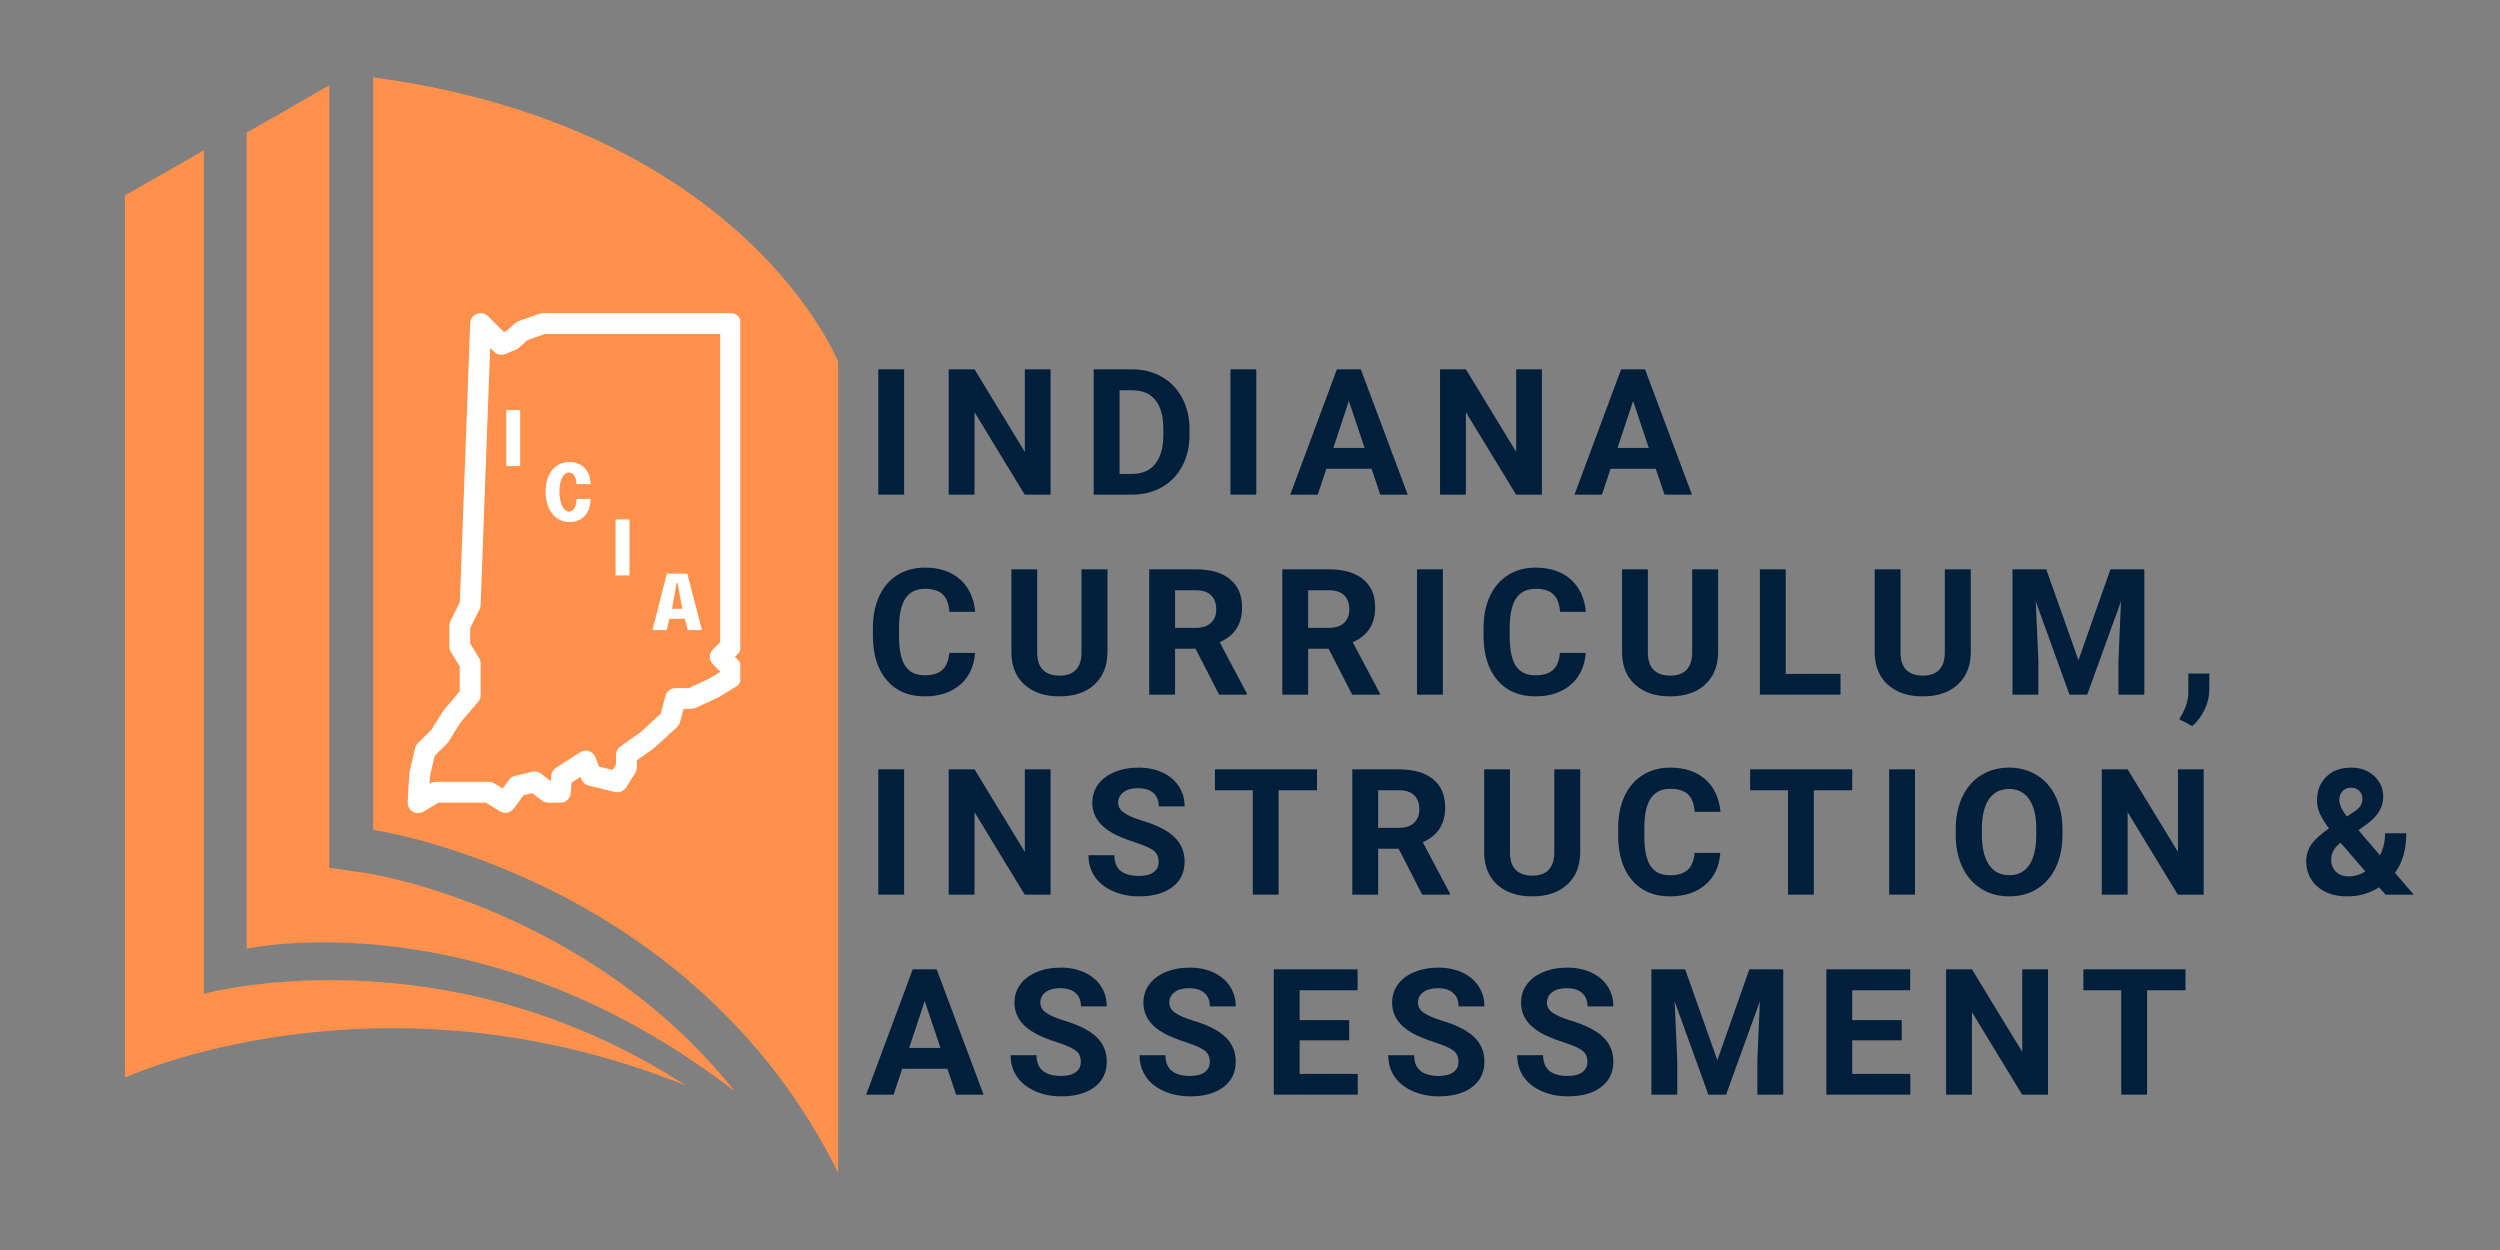 <svg xmlns="http://www.w3.org/2000/svg" xmlns:xlink="http://www.w3.org/1999/xlink" width="1000" zoomAndPan="magnify" viewBox="0 0 750 375" height="500" preserveAspectRatio="xMidYMid meet" version="1.0"><rect x="0" y="0" width="750" height="375" fill="#808080" stroke="none"/><defs><g/><clipPath id="6140e22277"><path d="M 37.5 45 L 206 45 L 206 326 L 37.5 326 Z M 37.5 45 " clip-rule="nonzero"/></clipPath><clipPath id="beb2b3a0bd"><path d="M 111 23.148 L 251.566 23.148 L 251.566 352 L 111 352 Z M 111 23.148 " clip-rule="nonzero"/></clipPath><clipPath id="aa7febd071"><path d="M 122.234 93.934 L 222.078 93.934 L 222.078 244 L 122.234 244 Z M 122.234 93.934 " clip-rule="nonzero"/></clipPath></defs><g clip-path="url(#6140e22277)"><path fill="#ff914d" d="M 61.168 45.105 L 61.168 298.137 C 61.168 298.137 132.762 278.383 205.691 325.621 C 113.184 288.414 37.48 323.285 37.48 323.285 L 37.48 58.617 L 61.168 45.105 " fill-opacity="1" fill-rule="nonzero"/></g><path fill="#ff914d" d="M 110.047 261.957 L 98.785 260.328 L 98.785 25.574 L 73.996 39.797 L 73.996 284.609 C 73.996 284.609 144.828 268.898 220.508 327.477 C 176.449 272.211 110.809 262.07 110.047 261.957 " fill-opacity="1" fill-rule="nonzero"/><g clip-path="url(#beb2b3a0bd)"><path fill="#ff914d" d="M 251.426 351.793 L 251.426 108.48 C 251.426 108.48 223.523 38.254 111.926 23.203 L 111.926 248.953 C 111.926 248.953 207.371 262.75 251.426 351.793 " fill-opacity="1" fill-rule="nonzero"/></g><g clip-path="url(#aa7febd071)"><path fill="#ffffff" d="M 144.133 93.934 C 143.73 93.938 143.348 94.02 142.977 94.172 C 142.609 94.328 142.281 94.543 141.992 94.824 C 141.707 95.105 141.484 95.426 141.32 95.793 C 141.16 96.16 141.07 96.543 141.055 96.941 L 137.953 180.641 L 135.137 186.285 C 134.914 186.727 134.805 187.191 134.805 187.684 L 134.805 193.934 C 134.805 194.52 134.957 195.062 135.262 195.562 L 137.93 199.93 L 137.93 207.406 L 133.242 212.863 C 133.141 212.984 133.047 213.109 132.961 213.246 L 129.441 218.898 L 125.352 222.945 C 124.922 223.371 124.637 223.875 124.504 224.465 L 122.836 231.703 C 122.797 231.879 122.773 232.055 122.762 232.234 L 122.312 240.641 C 122.281 241.215 122.398 241.758 122.672 242.27 C 122.941 242.781 123.324 243.184 123.816 243.484 C 124.312 243.781 124.848 243.93 125.426 243.934 C 126.004 243.934 126.539 243.785 127.035 243.488 L 131.516 240.809 L 145.805 240.809 L 149.973 243.387 C 150.309 243.59 150.668 243.73 151.055 243.801 C 151.441 243.871 151.828 243.867 152.215 243.793 C 152.602 243.715 152.957 243.57 153.289 243.359 C 153.621 243.148 153.902 242.887 154.137 242.566 L 157.059 238.574 L 159.664 237.949 L 162.59 240.168 C 163.148 240.594 163.777 240.809 164.48 240.809 L 168.102 240.809 C 168.496 240.809 168.875 240.738 169.242 240.598 C 169.609 240.453 169.934 240.246 170.223 239.98 C 170.512 239.715 170.742 239.402 170.914 239.047 C 171.086 238.695 171.188 238.32 171.219 237.93 L 171.465 234.781 L 174.145 233.047 L 174.387 233.707 C 174.566 234.191 174.852 234.605 175.234 234.949 C 175.621 235.293 176.066 235.527 176.566 235.652 L 184.453 237.594 C 184.77 237.672 185.094 237.699 185.422 237.676 C 185.75 237.652 186.066 237.578 186.371 237.457 C 186.676 237.332 186.953 237.164 187.207 236.953 C 187.457 236.742 187.672 236.5 187.848 236.219 L 190.582 231.867 C 190.898 231.359 191.059 230.809 191.055 230.207 L 191.055 228.102 L 195.988 224.609 C 196.094 224.535 196.195 224.449 196.293 224.359 L 203.109 218.117 C 203.559 217.703 203.859 217.203 204.016 216.617 L 205.062 212.672 L 207.359 212.652 C 207.812 212.652 208.242 212.555 208.652 212.367 L 215.508 209.207 C 215.617 209.152 215.727 209.094 215.832 209.027 L 220.816 205.969 C 221.281 205.688 221.645 205.309 221.91 204.836 C 222.172 204.359 222.305 203.852 222.309 203.309 L 222.309 200.184 C 222.305 199.32 222 198.586 221.391 197.977 L 220.477 197.059 L 221.391 196.145 C 222 195.535 222.305 194.797 222.309 193.934 L 222.309 97.059 C 222.309 96.645 222.227 96.246 222.07 95.863 C 221.91 95.48 221.684 95.141 221.391 94.848 C 221.098 94.555 220.762 94.328 220.379 94.172 C 219.996 94.012 219.598 93.934 219.18 93.934 L 162.93 93.934 C 162.574 93.934 162.23 93.992 161.895 94.109 L 155.656 96.301 C 155.273 96.438 154.93 96.637 154.625 96.906 L 151.879 99.324 L 151.164 99.621 L 146.391 94.848 C 145.766 94.227 145.016 93.918 144.133 93.934 Z M 163.461 100.184 L 216.055 100.184 L 216.055 192.641 L 213.848 194.852 C 213.555 195.145 213.328 195.48 213.172 195.863 C 213.012 196.246 212.934 196.645 212.934 197.059 C 212.934 197.473 213.012 197.871 213.172 198.254 C 213.328 198.637 213.555 198.977 213.848 199.27 L 216.055 201.477 L 216.055 201.559 L 212.719 203.609 L 206.645 206.41 L 202.641 206.434 C 202.297 206.438 201.965 206.492 201.641 206.605 C 201.316 206.715 201.02 206.875 200.746 207.086 C 200.477 207.297 200.246 207.543 200.055 207.828 C 199.867 208.113 199.727 208.422 199.637 208.754 L 198.211 214.125 L 192.215 219.625 L 186.125 223.934 C 185.711 224.227 185.387 224.598 185.156 225.047 C 184.922 225.5 184.805 225.977 184.805 226.484 L 184.805 229.305 L 183.758 230.984 L 179.668 229.977 L 178.648 227.223 C 178.566 227.004 178.461 226.797 178.332 226.602 C 178.207 226.406 178.059 226.227 177.891 226.062 C 177.723 225.898 177.535 225.758 177.336 225.637 C 177.137 225.516 176.926 225.418 176.703 225.344 C 176.48 225.27 176.254 225.223 176.02 225.199 C 175.789 225.176 175.555 225.18 175.324 225.211 C 175.09 225.238 174.867 225.293 174.645 225.375 C 174.426 225.453 174.219 225.559 174.02 225.684 L 166.77 230.367 C 166.359 230.633 166.031 230.973 165.781 231.395 C 165.535 231.812 165.391 232.266 165.355 232.754 L 165.23 234.328 L 162.266 232.074 C 161.891 231.789 161.477 231.598 161.016 231.504 C 160.555 231.406 160.098 231.41 159.641 231.52 L 154.473 232.773 C 153.73 232.953 153.137 233.352 152.688 233.969 L 150.797 236.551 L 148.336 235.023 C 147.832 234.715 147.285 234.559 146.695 234.559 L 130.656 234.559 C 130.078 234.559 129.543 234.707 129.051 235.004 L 128.867 235.117 L 128.988 232.84 L 130.395 226.746 L 134.098 223.078 C 134.27 222.906 134.422 222.719 134.551 222.512 L 138.137 216.75 L 143.426 210.598 C 143.93 210.012 144.18 209.332 144.18 208.559 L 144.18 199.051 C 144.18 198.465 144.027 197.918 143.723 197.418 L 141.055 193.055 L 141.055 188.422 L 143.852 182.832 C 144.055 182.43 144.164 182 144.18 181.551 L 147.043 104.34 L 148.223 105.52 C 148.668 105.965 149.203 106.25 149.82 106.371 C 150.441 106.496 151.043 106.438 151.629 106.195 L 154.754 104.895 C 155.07 104.766 155.359 104.586 155.617 104.359 L 158.297 101.996 Z M 163.461 100.184 " fill-opacity="1" fill-rule="nonzero"/></g><g fill="#ffffff" fill-opacity="1"><g transform="translate(150.193, 139.815)"><g><path d="M 1.68 0 L 5.855 0 L 5.855 -16.793 L 1.68 -16.793 Z M 1.68 0 "/></g></g></g><g fill="#ffffff" fill-opacity="1"><g transform="translate(162.431, 156.218)"><g><path d="M 8.492 0.406 C 12.281 0.406 14.73 -2.375 14.73 -6.551 L 10.508 -6.551 C 10.508 -4.27 9.621 -2.758 8.324 -2.758 C 6.574 -2.758 5.398 -5.207 5.398 -8.875 C 5.398 -12.234 6.574 -14.465 8.324 -14.465 C 9.621 -14.465 10.461 -13.098 10.508 -10.988 L 14.73 -10.988 C 14.73 -14.969 12.188 -17.609 8.398 -17.609 C 4.102 -17.609 1.246 -14.082 1.246 -8.781 C 1.246 -3.262 4.125 0.406 8.492 0.406 Z M 8.492 0.406 "/></g></g></g><g fill="#ffffff" fill-opacity="1"><g transform="translate(183, 172.622)"><g><path d="M 1.68 0 L 5.855 0 L 5.855 -16.793 L 1.68 -16.793 Z M 1.68 0 "/></g></g></g><g fill="#ffffff" fill-opacity="1"><g transform="translate(195.52, 189.025)"><g><path d="M 15.066 0 L 10.676 -16.938 L 4.535 -16.938 L 0.215 0 L 4.461 0 L 5.324 -3.406 L 9.934 -3.406 L 10.82 0 Z M 9.164 -6.383 L 6.094 -6.383 L 7.461 -14.152 L 7.75 -14.152 Z M 9.164 -6.383 "/></g></g></g><g fill="#001f3b" fill-opacity="1"><g transform="translate(259.651, 148.394)"><g><path d="M 11.594 0 L 3.844 0 L 3.844 -37.594 L 11.594 -37.594 Z M 11.594 0 "/></g></g></g><g fill="#001f3b" fill-opacity="1"><g transform="translate(281.247, 148.394)"><g><path d="M 33.922 0 L 26.172 0 L 11.109 -24.734 L 11.109 0 L 3.359 0 L 3.359 -37.594 L 11.109 -37.594 L 26.203 -12.812 L 26.203 -37.594 L 33.922 -37.594 Z M 33.922 0 "/></g></g></g><g fill="#001f3b" fill-opacity="1"><g transform="translate(324.758, 148.394)"><g><path d="M 3.359 0 L 3.359 -37.594 L 14.922 -37.594 C 18.223 -37.594 21.176 -36.848 23.781 -35.359 C 26.395 -33.867 28.43 -31.75 29.891 -29 C 31.359 -26.258 32.094 -23.141 32.094 -19.641 L 32.094 -17.922 C 32.094 -14.422 31.375 -11.312 29.938 -8.594 C 28.5 -5.875 26.473 -3.766 23.859 -2.266 C 21.242 -0.773 18.289 -0.02 15 0 Z M 11.109 -31.312 L 11.109 -6.219 L 14.844 -6.219 C 17.875 -6.219 20.188 -7.207 21.781 -9.188 C 23.383 -11.164 24.207 -14 24.25 -17.688 L 24.25 -19.672 C 24.25 -23.492 23.457 -26.391 21.875 -28.359 C 20.289 -30.328 17.973 -31.312 14.922 -31.312 Z M 11.109 -31.312 "/></g></g></g><g fill="#001f3b" fill-opacity="1"><g transform="translate(365.3, 148.394)"><g><path d="M 11.594 0 L 3.844 0 L 3.844 -37.594 L 11.594 -37.594 Z M 11.594 0 "/></g></g></g><g fill="#001f3b" fill-opacity="1"><g transform="translate(386.896, 148.394)"><g><path d="M 24.578 -7.75 L 11 -7.75 L 8.422 0 L 0.188 0 L 14.172 -37.594 L 21.344 -37.594 L 35.422 0 L 27.188 0 Z M 13.094 -14.016 L 22.484 -14.016 L 17.766 -28.094 Z M 13.094 -14.016 "/></g></g></g><g fill="#001f3b" fill-opacity="1"><g transform="translate(428.651, 148.394)"><g><path d="M 33.922 0 L 26.172 0 L 11.109 -24.734 L 11.109 0 L 3.359 0 L 3.359 -37.594 L 11.109 -37.594 L 26.203 -12.812 L 26.203 -37.594 L 33.922 -37.594 Z M 33.922 0 "/></g></g></g><g fill="#001f3b" fill-opacity="1"><g transform="translate(472.162, 148.394)"><g><path d="M 24.578 -7.75 L 11 -7.75 L 8.422 0 L 0.188 0 L 14.172 -37.594 L 21.344 -37.594 L 35.422 0 L 27.188 0 Z M 13.094 -14.016 L 22.484 -14.016 L 17.766 -28.094 Z M 13.094 -14.016 "/></g></g></g><g fill="#001f3b" fill-opacity="1"><g transform="translate(513.924, 148.394)"><g/></g></g><g fill="#001f3b" fill-opacity="1"><g transform="translate(259.651, 208.394)"><g><path d="M 32.859 -12.516 C 32.566 -8.473 31.07 -5.289 28.375 -2.969 C 25.688 -0.645 22.141 0.516 17.734 0.516 C 12.922 0.516 9.129 -1.102 6.359 -4.344 C 3.598 -7.594 2.219 -12.051 2.219 -17.719 L 2.219 -20.016 C 2.219 -23.629 2.852 -26.812 4.125 -29.562 C 5.406 -32.312 7.227 -34.422 9.594 -35.891 C 11.957 -37.367 14.707 -38.109 17.844 -38.109 C 22.176 -38.109 25.664 -36.945 28.312 -34.625 C 30.969 -32.301 32.504 -29.039 32.922 -24.844 L 25.172 -24.844 C 24.984 -27.27 24.305 -29.023 23.141 -30.109 C 21.984 -31.203 20.219 -31.75 17.844 -31.75 C 15.258 -31.75 13.328 -30.82 12.047 -28.969 C 10.766 -27.125 10.102 -24.258 10.062 -20.375 L 10.062 -17.531 C 10.062 -13.469 10.676 -10.5 11.906 -8.625 C 13.145 -6.75 15.086 -5.812 17.734 -5.812 C 20.129 -5.812 21.914 -6.359 23.094 -7.453 C 24.27 -8.547 24.945 -10.234 25.125 -12.516 Z M 32.859 -12.516 "/></g></g></g><g fill="#001f3b" fill-opacity="1"><g transform="translate(300.425, 208.394)"><g><path d="M 31.812 -37.594 L 31.812 -12.828 C 31.812 -8.711 30.523 -5.457 27.953 -3.062 C 25.379 -0.676 21.863 0.516 17.406 0.516 C 13.008 0.516 9.52 -0.645 6.938 -2.969 C 4.363 -5.289 3.051 -8.484 3 -12.547 L 3 -37.594 L 10.734 -37.594 L 10.734 -12.781 C 10.734 -10.32 11.32 -8.523 12.5 -7.391 C 13.688 -6.266 15.32 -5.703 17.406 -5.703 C 21.758 -5.703 23.969 -7.992 24.031 -12.578 L 24.031 -37.594 Z M 31.812 -37.594 "/></g></g></g><g fill="#001f3b" fill-opacity="1"><g transform="translate(341.406, 208.394)"><g><path d="M 17.266 -13.766 L 11.109 -13.766 L 11.109 0 L 3.359 0 L 3.359 -37.594 L 17.328 -37.594 C 21.766 -37.594 25.188 -36.602 27.594 -34.625 C 30.008 -32.645 31.219 -29.848 31.219 -26.234 C 31.219 -23.672 30.66 -21.531 29.547 -19.812 C 28.441 -18.102 26.758 -16.738 24.5 -15.719 L 32.641 -0.359 L 32.641 0 L 24.328 0 Z M 11.109 -20.031 L 17.344 -20.031 C 19.289 -20.031 20.797 -20.523 21.859 -21.516 C 22.93 -22.504 23.469 -23.867 23.469 -25.609 C 23.469 -27.379 22.961 -28.77 21.953 -29.781 C 20.953 -30.801 19.41 -31.312 17.328 -31.312 L 11.109 -31.312 Z M 11.109 -20.031 "/></g></g></g><g fill="#001f3b" fill-opacity="1"><g transform="translate(381.329, 208.394)"><g><path d="M 17.266 -13.766 L 11.109 -13.766 L 11.109 0 L 3.359 0 L 3.359 -37.594 L 17.328 -37.594 C 21.766 -37.594 25.188 -36.602 27.594 -34.625 C 30.008 -32.645 31.219 -29.848 31.219 -26.234 C 31.219 -23.672 30.66 -21.531 29.547 -19.812 C 28.441 -18.102 26.758 -16.738 24.5 -15.719 L 32.641 -0.359 L 32.641 0 L 24.328 0 Z M 11.109 -20.031 L 17.344 -20.031 C 19.289 -20.031 20.797 -20.523 21.859 -21.516 C 22.93 -22.504 23.469 -23.867 23.469 -25.609 C 23.469 -27.379 22.961 -28.77 21.953 -29.781 C 20.953 -30.801 19.41 -31.312 17.328 -31.312 L 11.109 -31.312 Z M 11.109 -20.031 "/></g></g></g><g fill="#001f3b" fill-opacity="1"><g transform="translate(421.252, 208.394)"><g><path d="M 11.594 0 L 3.844 0 L 3.844 -37.594 L 11.594 -37.594 Z M 11.594 0 "/></g></g></g><g fill="#001f3b" fill-opacity="1"><g transform="translate(442.848, 208.394)"><g><path d="M 32.859 -12.516 C 32.566 -8.473 31.07 -5.289 28.375 -2.969 C 25.688 -0.645 22.141 0.516 17.734 0.516 C 12.922 0.516 9.129 -1.102 6.359 -4.344 C 3.598 -7.594 2.219 -12.051 2.219 -17.719 L 2.219 -20.016 C 2.219 -23.629 2.852 -26.812 4.125 -29.562 C 5.406 -32.312 7.227 -34.422 9.594 -35.891 C 11.957 -37.367 14.707 -38.109 17.844 -38.109 C 22.176 -38.109 25.664 -36.945 28.312 -34.625 C 30.969 -32.301 32.504 -29.039 32.922 -24.844 L 25.172 -24.844 C 24.984 -27.27 24.305 -29.023 23.141 -30.109 C 21.984 -31.203 20.219 -31.75 17.844 -31.75 C 15.258 -31.75 13.328 -30.82 12.047 -28.969 C 10.766 -27.125 10.102 -24.258 10.062 -20.375 L 10.062 -17.531 C 10.062 -13.469 10.676 -10.5 11.906 -8.625 C 13.145 -6.75 15.086 -5.812 17.734 -5.812 C 20.129 -5.812 21.914 -6.359 23.094 -7.453 C 24.27 -8.547 24.945 -10.234 25.125 -12.516 Z M 32.859 -12.516 "/></g></g></g><g fill="#001f3b" fill-opacity="1"><g transform="translate(483.623, 208.394)"><g><path d="M 31.812 -37.594 L 31.812 -12.828 C 31.812 -8.711 30.523 -5.457 27.953 -3.062 C 25.379 -0.676 21.863 0.516 17.406 0.516 C 13.008 0.516 9.52 -0.645 6.938 -2.969 C 4.363 -5.289 3.051 -8.484 3 -12.547 L 3 -37.594 L 10.734 -37.594 L 10.734 -12.781 C 10.734 -10.32 11.32 -8.523 12.5 -7.391 C 13.688 -6.266 15.32 -5.703 17.406 -5.703 C 21.758 -5.703 23.969 -7.992 24.031 -12.578 L 24.031 -37.594 Z M 31.812 -37.594 "/></g></g></g><g fill="#001f3b" fill-opacity="1"><g transform="translate(524.604, 208.394)"><g><path d="M 11.109 -6.219 L 27.547 -6.219 L 27.547 0 L 3.359 0 L 3.359 -37.594 L 11.109 -37.594 Z M 11.109 -6.219 "/></g></g></g><g fill="#001f3b" fill-opacity="1"><g transform="translate(559.415, 208.394)"><g><path d="M 31.812 -37.594 L 31.812 -12.828 C 31.812 -8.711 30.523 -5.457 27.953 -3.062 C 25.379 -0.676 21.863 0.516 17.406 0.516 C 13.008 0.516 9.52 -0.645 6.938 -2.969 C 4.363 -5.289 3.051 -8.484 3 -12.547 L 3 -37.594 L 10.734 -37.594 L 10.734 -12.781 C 10.734 -10.32 11.32 -8.523 12.5 -7.391 C 13.688 -6.266 15.32 -5.703 17.406 -5.703 C 21.758 -5.703 23.969 -7.992 24.031 -12.578 L 24.031 -37.594 Z M 31.812 -37.594 "/></g></g></g><g fill="#001f3b" fill-opacity="1"><g transform="translate(600.396, 208.394)"><g><path d="M 13.484 -37.594 L 23.141 -10.328 L 32.734 -37.594 L 42.906 -37.594 L 42.906 0 L 35.141 0 L 35.141 -10.281 L 35.906 -28.016 L 25.766 0 L 20.453 0 L 10.328 -27.984 L 11.109 -10.281 L 11.109 0 L 3.359 0 L 3.359 -37.594 Z M 13.484 -37.594 "/></g></g></g><g fill="#001f3b" fill-opacity="1"><g transform="translate(652.89, 208.394)"><g><path d="M 4.797 9.422 L 0.906 7.391 L 1.828 5.703 C 2.984 3.609 3.578 1.52 3.609 -0.562 L 3.609 -6.344 L 9.922 -6.344 L 9.891 -1.188 C 9.867 0.719 9.383 2.645 8.438 4.594 C 7.488 6.539 6.273 8.148 4.797 9.422 Z M 4.797 9.422 "/></g></g></g><g fill="#001f3b" fill-opacity="1"><g transform="translate(671.987, 208.394)"><g/></g></g><g fill="#001f3b" fill-opacity="1"><g transform="translate(691.337, 208.394)"><g/></g></g><g fill="#001f3b" fill-opacity="1"><g transform="translate(259.651, 268.394)"><g><path d="M 11.594 0 L 3.844 0 L 3.844 -37.594 L 11.594 -37.594 Z M 11.594 0 "/></g></g></g><g fill="#001f3b" fill-opacity="1"><g transform="translate(281.247, 268.394)"><g><path d="M 33.922 0 L 26.172 0 L 11.109 -24.734 L 11.109 0 L 3.359 0 L 3.359 -37.594 L 11.109 -37.594 L 26.203 -12.812 L 26.203 -37.594 L 33.922 -37.594 Z M 33.922 0 "/></g></g></g><g fill="#001f3b" fill-opacity="1"><g transform="translate(324.758, 268.394)"><g><path d="M 22.844 -9.859 C 22.844 -11.328 22.328 -12.453 21.297 -13.234 C 20.266 -14.016 18.406 -14.836 15.719 -15.703 C 13.039 -16.578 10.914 -17.438 9.344 -18.281 C 5.07 -20.582 2.938 -23.688 2.938 -27.594 C 2.938 -29.625 3.508 -31.438 4.656 -33.031 C 5.801 -34.625 7.445 -35.867 9.594 -36.766 C 11.738 -37.66 14.145 -38.109 16.812 -38.109 C 19.488 -38.109 21.879 -37.617 23.984 -36.641 C 26.086 -35.672 27.719 -34.301 28.875 -32.531 C 30.039 -30.758 30.625 -28.742 30.625 -26.484 L 22.875 -26.484 C 22.875 -28.211 22.332 -29.551 21.25 -30.5 C 20.164 -31.457 18.641 -31.938 16.672 -31.938 C 14.785 -31.938 13.316 -31.535 12.266 -30.734 C 11.211 -29.93 10.688 -28.879 10.688 -27.578 C 10.688 -26.348 11.301 -25.32 12.531 -24.5 C 13.758 -23.676 15.57 -22.898 17.969 -22.172 C 22.375 -20.848 25.582 -19.203 27.594 -17.234 C 29.613 -15.273 30.625 -12.836 30.625 -9.922 C 30.625 -6.66 29.391 -4.102 26.922 -2.25 C 24.461 -0.406 21.148 0.516 16.984 0.516 C 14.098 0.516 11.469 -0.008 9.094 -1.062 C 6.719 -2.125 4.906 -3.578 3.656 -5.422 C 2.406 -7.266 1.781 -9.398 1.781 -11.828 L 9.547 -11.828 C 9.547 -7.68 12.023 -5.609 16.984 -5.609 C 18.828 -5.609 20.266 -5.977 21.297 -6.719 C 22.328 -7.469 22.844 -8.516 22.844 -9.859 Z M 22.844 -9.859 "/></g></g></g><g fill="#001f3b" fill-opacity="1"><g transform="translate(363.441, 268.394)"><g><path d="M 31.656 -31.312 L 20.141 -31.312 L 20.141 0 L 12.391 0 L 12.391 -31.312 L 1.031 -31.312 L 1.031 -37.594 L 31.656 -37.594 Z M 31.656 -31.312 "/></g></g></g><g fill="#001f3b" fill-opacity="1"><g transform="translate(402.332, 268.394)"><g><path d="M 17.266 -13.766 L 11.109 -13.766 L 11.109 0 L 3.359 0 L 3.359 -37.594 L 17.328 -37.594 C 21.766 -37.594 25.188 -36.602 27.594 -34.625 C 30.008 -32.645 31.219 -29.848 31.219 -26.234 C 31.219 -23.672 30.66 -21.531 29.547 -19.812 C 28.441 -18.102 26.758 -16.738 24.5 -15.719 L 32.641 -0.359 L 32.641 0 L 24.328 0 Z M 11.109 -20.031 L 17.344 -20.031 C 19.289 -20.031 20.797 -20.523 21.859 -21.516 C 22.93 -22.504 23.469 -23.867 23.469 -25.609 C 23.469 -27.379 22.961 -28.77 21.953 -29.781 C 20.953 -30.801 19.41 -31.312 17.328 -31.312 L 11.109 -31.312 Z M 11.109 -20.031 "/></g></g></g><g fill="#001f3b" fill-opacity="1"><g transform="translate(442.254, 268.394)"><g><path d="M 31.812 -37.594 L 31.812 -12.828 C 31.812 -8.711 30.523 -5.457 27.953 -3.062 C 25.379 -0.676 21.863 0.516 17.406 0.516 C 13.008 0.516 9.52 -0.645 6.938 -2.969 C 4.363 -5.289 3.051 -8.484 3 -12.547 L 3 -37.594 L 10.734 -37.594 L 10.734 -12.781 C 10.734 -10.32 11.32 -8.523 12.5 -7.391 C 13.688 -6.266 15.32 -5.703 17.406 -5.703 C 21.758 -5.703 23.969 -7.992 24.031 -12.578 L 24.031 -37.594 Z M 31.812 -37.594 "/></g></g></g><g fill="#001f3b" fill-opacity="1"><g transform="translate(483.235, 268.394)"><g><path d="M 32.859 -12.516 C 32.566 -8.473 31.07 -5.289 28.375 -2.969 C 25.688 -0.645 22.141 0.516 17.734 0.516 C 12.922 0.516 9.129 -1.102 6.359 -4.344 C 3.598 -7.594 2.219 -12.051 2.219 -17.719 L 2.219 -20.016 C 2.219 -23.629 2.852 -26.812 4.125 -29.562 C 5.406 -32.312 7.227 -34.422 9.594 -35.891 C 11.957 -37.367 14.707 -38.109 17.844 -38.109 C 22.176 -38.109 25.664 -36.945 28.312 -34.625 C 30.969 -32.301 32.504 -29.039 32.922 -24.844 L 25.172 -24.844 C 24.984 -27.27 24.305 -29.023 23.141 -30.109 C 21.984 -31.203 20.219 -31.75 17.844 -31.75 C 15.258 -31.75 13.328 -30.82 12.047 -28.969 C 10.766 -27.125 10.102 -24.258 10.062 -20.375 L 10.062 -17.531 C 10.062 -13.469 10.676 -10.5 11.906 -8.625 C 13.145 -6.75 15.086 -5.812 17.734 -5.812 C 20.129 -5.812 21.914 -6.359 23.094 -7.453 C 24.27 -8.547 24.945 -10.234 25.125 -12.516 Z M 32.859 -12.516 "/></g></g></g><g fill="#001f3b" fill-opacity="1"><g transform="translate(524.01, 268.394)"><g><path d="M 31.656 -31.312 L 20.141 -31.312 L 20.141 0 L 12.391 0 L 12.391 -31.312 L 1.031 -31.312 L 1.031 -37.594 L 31.656 -37.594 Z M 31.656 -31.312 "/></g></g></g><g fill="#001f3b" fill-opacity="1"><g transform="translate(562.9, 268.394)"><g><path d="M 11.594 0 L 3.844 0 L 3.844 -37.594 L 11.594 -37.594 Z M 11.594 0 "/></g></g></g><g fill="#001f3b" fill-opacity="1"><g transform="translate(584.496, 268.394)"><g><path d="M 34.234 -17.938 C 34.234 -14.238 33.578 -10.992 32.266 -8.203 C 30.961 -5.422 29.094 -3.27 26.656 -1.75 C 24.219 -0.238 21.426 0.516 18.281 0.516 C 15.164 0.516 12.383 -0.227 9.938 -1.719 C 7.5 -3.219 5.609 -5.359 4.266 -8.141 C 2.922 -10.922 2.238 -14.117 2.219 -17.734 L 2.219 -19.594 C 2.219 -23.289 2.883 -26.547 4.219 -29.359 C 5.551 -32.18 7.438 -34.344 9.875 -35.844 C 12.312 -37.352 15.094 -38.109 18.219 -38.109 C 21.352 -38.109 24.141 -37.352 26.578 -35.844 C 29.016 -34.344 30.898 -32.18 32.234 -29.359 C 33.566 -26.547 34.234 -23.301 34.234 -19.625 Z M 26.391 -19.641 C 26.391 -23.586 25.68 -26.582 24.266 -28.625 C 22.859 -30.676 20.848 -31.703 18.234 -31.703 C 15.629 -31.703 13.617 -30.691 12.203 -28.672 C 10.797 -26.648 10.082 -23.688 10.062 -19.781 L 10.062 -17.938 C 10.062 -14.102 10.766 -11.125 12.172 -9 C 13.586 -6.883 15.625 -5.828 18.281 -5.828 C 20.875 -5.828 22.867 -6.848 24.266 -8.891 C 25.66 -10.93 26.367 -13.906 26.391 -17.812 Z M 26.391 -19.641 "/></g></g></g><g fill="#001f3b" fill-opacity="1"><g transform="translate(627.181, 268.394)"><g><path d="M 33.922 0 L 26.172 0 L 11.109 -24.734 L 11.109 0 L 3.359 0 L 3.359 -37.594 L 11.109 -37.594 L 26.203 -12.812 L 26.203 -37.594 L 33.922 -37.594 Z M 33.922 0 "/></g></g></g><g fill="#001f3b" fill-opacity="1"><g transform="translate(670.691, 268.394)"><g/></g></g><g fill="#001f3b" fill-opacity="1"><g transform="translate(690.042, 268.394)"><g><path d="M 1.828 -10.125 C 1.828 -11.863 2.312 -13.473 3.281 -14.953 C 4.258 -16.43 6.051 -18.07 8.656 -19.875 C 7.531 -21.375 6.648 -22.781 6.016 -24.094 C 5.379 -25.414 5.062 -26.789 5.062 -28.219 C 5.062 -31.145 5.984 -33.523 7.828 -35.359 C 9.68 -37.191 12.176 -38.109 15.312 -38.109 C 18.113 -38.109 20.414 -37.27 22.219 -35.594 C 24.02 -33.926 24.922 -31.848 24.922 -29.359 C 24.922 -26.359 23.406 -23.711 20.375 -21.422 L 17.484 -19.344 L 23.953 -11.797 C 24.973 -13.797 25.484 -16 25.484 -18.406 L 31.828 -18.406 C 31.828 -13.52 30.703 -9.562 28.453 -6.531 L 34.078 0 L 25.609 0 L 23.672 -2.219 C 20.898 -0.395 17.719 0.516 14.125 0.516 C 10.406 0.516 7.426 -0.457 5.188 -2.406 C 2.945 -4.363 1.828 -6.938 1.828 -10.125 Z M 14.484 -5.469 C 16.273 -5.469 17.969 -5.969 19.562 -6.969 L 12.156 -15.547 L 11.625 -15.156 C 10.082 -13.844 9.312 -12.301 9.312 -10.531 C 9.312 -9.031 9.789 -7.812 10.75 -6.875 C 11.707 -5.938 12.953 -5.469 14.484 -5.469 Z M 11.75 -28.328 C 11.75 -27.035 12.504 -25.406 14.016 -23.438 L 16 -24.766 C 17.02 -25.41 17.723 -26.039 18.109 -26.656 C 18.492 -27.281 18.688 -28.023 18.688 -28.891 C 18.688 -29.754 18.367 -30.504 17.734 -31.141 C 17.098 -31.773 16.281 -32.094 15.281 -32.094 C 14.219 -32.094 13.363 -31.75 12.719 -31.062 C 12.07 -30.375 11.75 -29.461 11.75 -28.328 Z M 11.75 -28.328 "/></g></g></g><g fill="#001f3b" fill-opacity="1"><g transform="translate(259.651, 328.394)"><g><path d="M 24.578 -7.75 L 11 -7.75 L 8.422 0 L 0.188 0 L 14.172 -37.594 L 21.344 -37.594 L 35.422 0 L 27.188 0 Z M 13.094 -14.016 L 22.484 -14.016 L 17.766 -28.094 Z M 13.094 -14.016 "/></g></g></g><g fill="#001f3b" fill-opacity="1"><g transform="translate(301.406, 328.394)"><g><path d="M 22.844 -9.859 C 22.844 -11.328 22.328 -12.453 21.297 -13.234 C 20.266 -14.016 18.406 -14.836 15.719 -15.703 C 13.039 -16.578 10.914 -17.438 9.344 -18.281 C 5.07 -20.582 2.938 -23.688 2.938 -27.594 C 2.938 -29.625 3.508 -31.438 4.656 -33.031 C 5.801 -34.625 7.445 -35.867 9.594 -36.766 C 11.738 -37.66 14.145 -38.109 16.812 -38.109 C 19.488 -38.109 21.879 -37.617 23.984 -36.641 C 26.086 -35.672 27.719 -34.301 28.875 -32.531 C 30.039 -30.758 30.625 -28.742 30.625 -26.484 L 22.875 -26.484 C 22.875 -28.211 22.332 -29.551 21.25 -30.5 C 20.164 -31.457 18.641 -31.938 16.672 -31.938 C 14.785 -31.938 13.316 -31.535 12.266 -30.734 C 11.211 -29.93 10.688 -28.879 10.688 -27.578 C 10.688 -26.348 11.301 -25.32 12.531 -24.5 C 13.758 -23.676 15.57 -22.898 17.969 -22.172 C 22.375 -20.848 25.582 -19.203 27.594 -17.234 C 29.613 -15.273 30.625 -12.836 30.625 -9.922 C 30.625 -6.66 29.391 -4.102 26.922 -2.25 C 24.461 -0.406 21.148 0.516 16.984 0.516 C 14.098 0.516 11.469 -0.008 9.094 -1.062 C 6.719 -2.125 4.906 -3.578 3.656 -5.422 C 2.406 -7.266 1.781 -9.398 1.781 -11.828 L 9.547 -11.828 C 9.547 -7.68 12.023 -5.609 16.984 -5.609 C 18.828 -5.609 20.266 -5.977 21.297 -6.719 C 22.328 -7.469 22.844 -8.516 22.844 -9.859 Z M 22.844 -9.859 "/></g></g></g><g fill="#001f3b" fill-opacity="1"><g transform="translate(340.09, 328.394)"><g><path d="M 22.844 -9.859 C 22.844 -11.328 22.328 -12.453 21.297 -13.234 C 20.266 -14.016 18.406 -14.836 15.719 -15.703 C 13.039 -16.578 10.914 -17.438 9.344 -18.281 C 5.07 -20.582 2.938 -23.688 2.938 -27.594 C 2.938 -29.625 3.508 -31.438 4.656 -33.031 C 5.801 -34.625 7.445 -35.867 9.594 -36.766 C 11.738 -37.66 14.145 -38.109 16.812 -38.109 C 19.488 -38.109 21.879 -37.617 23.984 -36.641 C 26.086 -35.672 27.719 -34.301 28.875 -32.531 C 30.039 -30.758 30.625 -28.742 30.625 -26.484 L 22.875 -26.484 C 22.875 -28.211 22.332 -29.551 21.25 -30.5 C 20.164 -31.457 18.641 -31.938 16.672 -31.938 C 14.785 -31.938 13.316 -31.535 12.266 -30.734 C 11.211 -29.93 10.688 -28.879 10.688 -27.578 C 10.688 -26.348 11.301 -25.32 12.531 -24.5 C 13.758 -23.676 15.57 -22.898 17.969 -22.172 C 22.375 -20.848 25.582 -19.203 27.594 -17.234 C 29.613 -15.273 30.625 -12.836 30.625 -9.922 C 30.625 -6.66 29.391 -4.102 26.922 -2.25 C 24.461 -0.406 21.148 0.516 16.984 0.516 C 14.098 0.516 11.469 -0.008 9.094 -1.062 C 6.719 -2.125 4.906 -3.578 3.656 -5.422 C 2.406 -7.266 1.781 -9.398 1.781 -11.828 L 9.547 -11.828 C 9.547 -7.68 12.023 -5.609 16.984 -5.609 C 18.828 -5.609 20.266 -5.977 21.297 -6.719 C 22.328 -7.469 22.844 -8.516 22.844 -9.859 Z M 22.844 -9.859 "/></g></g></g><g fill="#001f3b" fill-opacity="1"><g transform="translate(378.774, 328.394)"><g><path d="M 25.969 -16.297 L 11.109 -16.297 L 11.109 -6.219 L 28.547 -6.219 L 28.547 0 L 3.359 0 L 3.359 -37.594 L 28.5 -37.594 L 28.5 -31.312 L 11.109 -31.312 L 11.109 -22.359 L 25.969 -22.359 Z M 25.969 -16.297 "/></g></g></g><g fill="#001f3b" fill-opacity="1"><g transform="translate(414.696, 328.394)"><g><path d="M 22.844 -9.859 C 22.844 -11.328 22.328 -12.453 21.297 -13.234 C 20.266 -14.016 18.406 -14.836 15.719 -15.703 C 13.039 -16.578 10.914 -17.438 9.344 -18.281 C 5.07 -20.582 2.938 -23.688 2.938 -27.594 C 2.938 -29.625 3.508 -31.438 4.656 -33.031 C 5.801 -34.625 7.445 -35.867 9.594 -36.766 C 11.738 -37.66 14.145 -38.109 16.812 -38.109 C 19.488 -38.109 21.879 -37.617 23.984 -36.641 C 26.086 -35.672 27.719 -34.301 28.875 -32.531 C 30.039 -30.758 30.625 -28.742 30.625 -26.484 L 22.875 -26.484 C 22.875 -28.211 22.332 -29.551 21.25 -30.5 C 20.164 -31.457 18.641 -31.938 16.672 -31.938 C 14.785 -31.938 13.316 -31.535 12.266 -30.734 C 11.211 -29.93 10.688 -28.879 10.688 -27.578 C 10.688 -26.348 11.301 -25.32 12.531 -24.5 C 13.758 -23.676 15.57 -22.898 17.969 -22.172 C 22.375 -20.848 25.582 -19.203 27.594 -17.234 C 29.613 -15.273 30.625 -12.836 30.625 -9.922 C 30.625 -6.66 29.391 -4.102 26.922 -2.25 C 24.461 -0.406 21.148 0.516 16.984 0.516 C 14.098 0.516 11.469 -0.008 9.094 -1.062 C 6.719 -2.125 4.906 -3.578 3.656 -5.422 C 2.406 -7.266 1.781 -9.398 1.781 -11.828 L 9.547 -11.828 C 9.547 -7.68 12.023 -5.609 16.984 -5.609 C 18.828 -5.609 20.266 -5.977 21.297 -6.719 C 22.328 -7.469 22.844 -8.516 22.844 -9.859 Z M 22.844 -9.859 "/></g></g></g><g fill="#001f3b" fill-opacity="1"><g transform="translate(453.379, 328.394)"><g><path d="M 22.844 -9.859 C 22.844 -11.328 22.328 -12.453 21.297 -13.234 C 20.266 -14.016 18.406 -14.836 15.719 -15.703 C 13.039 -16.578 10.914 -17.438 9.344 -18.281 C 5.07 -20.582 2.938 -23.688 2.938 -27.594 C 2.938 -29.625 3.508 -31.438 4.656 -33.031 C 5.801 -34.625 7.445 -35.867 9.594 -36.766 C 11.738 -37.66 14.145 -38.109 16.812 -38.109 C 19.488 -38.109 21.879 -37.617 23.984 -36.641 C 26.086 -35.672 27.719 -34.301 28.875 -32.531 C 30.039 -30.758 30.625 -28.742 30.625 -26.484 L 22.875 -26.484 C 22.875 -28.211 22.332 -29.551 21.25 -30.5 C 20.164 -31.457 18.641 -31.938 16.672 -31.938 C 14.785 -31.938 13.316 -31.535 12.266 -30.734 C 11.211 -29.93 10.688 -28.879 10.688 -27.578 C 10.688 -26.348 11.301 -25.32 12.531 -24.5 C 13.758 -23.676 15.57 -22.898 17.969 -22.172 C 22.375 -20.848 25.582 -19.203 27.594 -17.234 C 29.613 -15.273 30.625 -12.836 30.625 -9.922 C 30.625 -6.66 29.391 -4.102 26.922 -2.25 C 24.461 -0.406 21.148 0.516 16.984 0.516 C 14.098 0.516 11.469 -0.008 9.094 -1.062 C 6.719 -2.125 4.906 -3.578 3.656 -5.422 C 2.406 -7.266 1.781 -9.398 1.781 -11.828 L 9.547 -11.828 C 9.547 -7.68 12.023 -5.609 16.984 -5.609 C 18.828 -5.609 20.266 -5.977 21.297 -6.719 C 22.328 -7.469 22.844 -8.516 22.844 -9.859 Z M 22.844 -9.859 "/></g></g></g><g fill="#001f3b" fill-opacity="1"><g transform="translate(492.063, 328.394)"><g><path d="M 13.484 -37.594 L 23.141 -10.328 L 32.734 -37.594 L 42.906 -37.594 L 42.906 0 L 35.141 0 L 35.141 -10.281 L 35.906 -28.016 L 25.766 0 L 20.453 0 L 10.328 -27.984 L 11.109 -10.281 L 11.109 0 L 3.359 0 L 3.359 -37.594 Z M 13.484 -37.594 "/></g></g></g><g fill="#001f3b" fill-opacity="1"><g transform="translate(544.556, 328.394)"><g><path d="M 25.969 -16.297 L 11.109 -16.297 L 11.109 -6.219 L 28.547 -6.219 L 28.547 0 L 3.359 0 L 3.359 -37.594 L 28.5 -37.594 L 28.5 -31.312 L 11.109 -31.312 L 11.109 -22.359 L 25.969 -22.359 Z M 25.969 -16.297 "/></g></g></g><g fill="#001f3b" fill-opacity="1"><g transform="translate(580.478, 328.394)"><g><path d="M 33.922 0 L 26.172 0 L 11.109 -24.734 L 11.109 0 L 3.359 0 L 3.359 -37.594 L 11.109 -37.594 L 26.203 -12.812 L 26.203 -37.594 L 33.922 -37.594 Z M 33.922 0 "/></g></g></g><g fill="#001f3b" fill-opacity="1"><g transform="translate(623.989, 328.394)"><g><path d="M 31.656 -31.312 L 20.141 -31.312 L 20.141 0 L 12.391 0 L 12.391 -31.312 L 1.031 -31.312 L 1.031 -37.594 L 31.656 -37.594 Z M 31.656 -31.312 "/></g></g></g></svg>